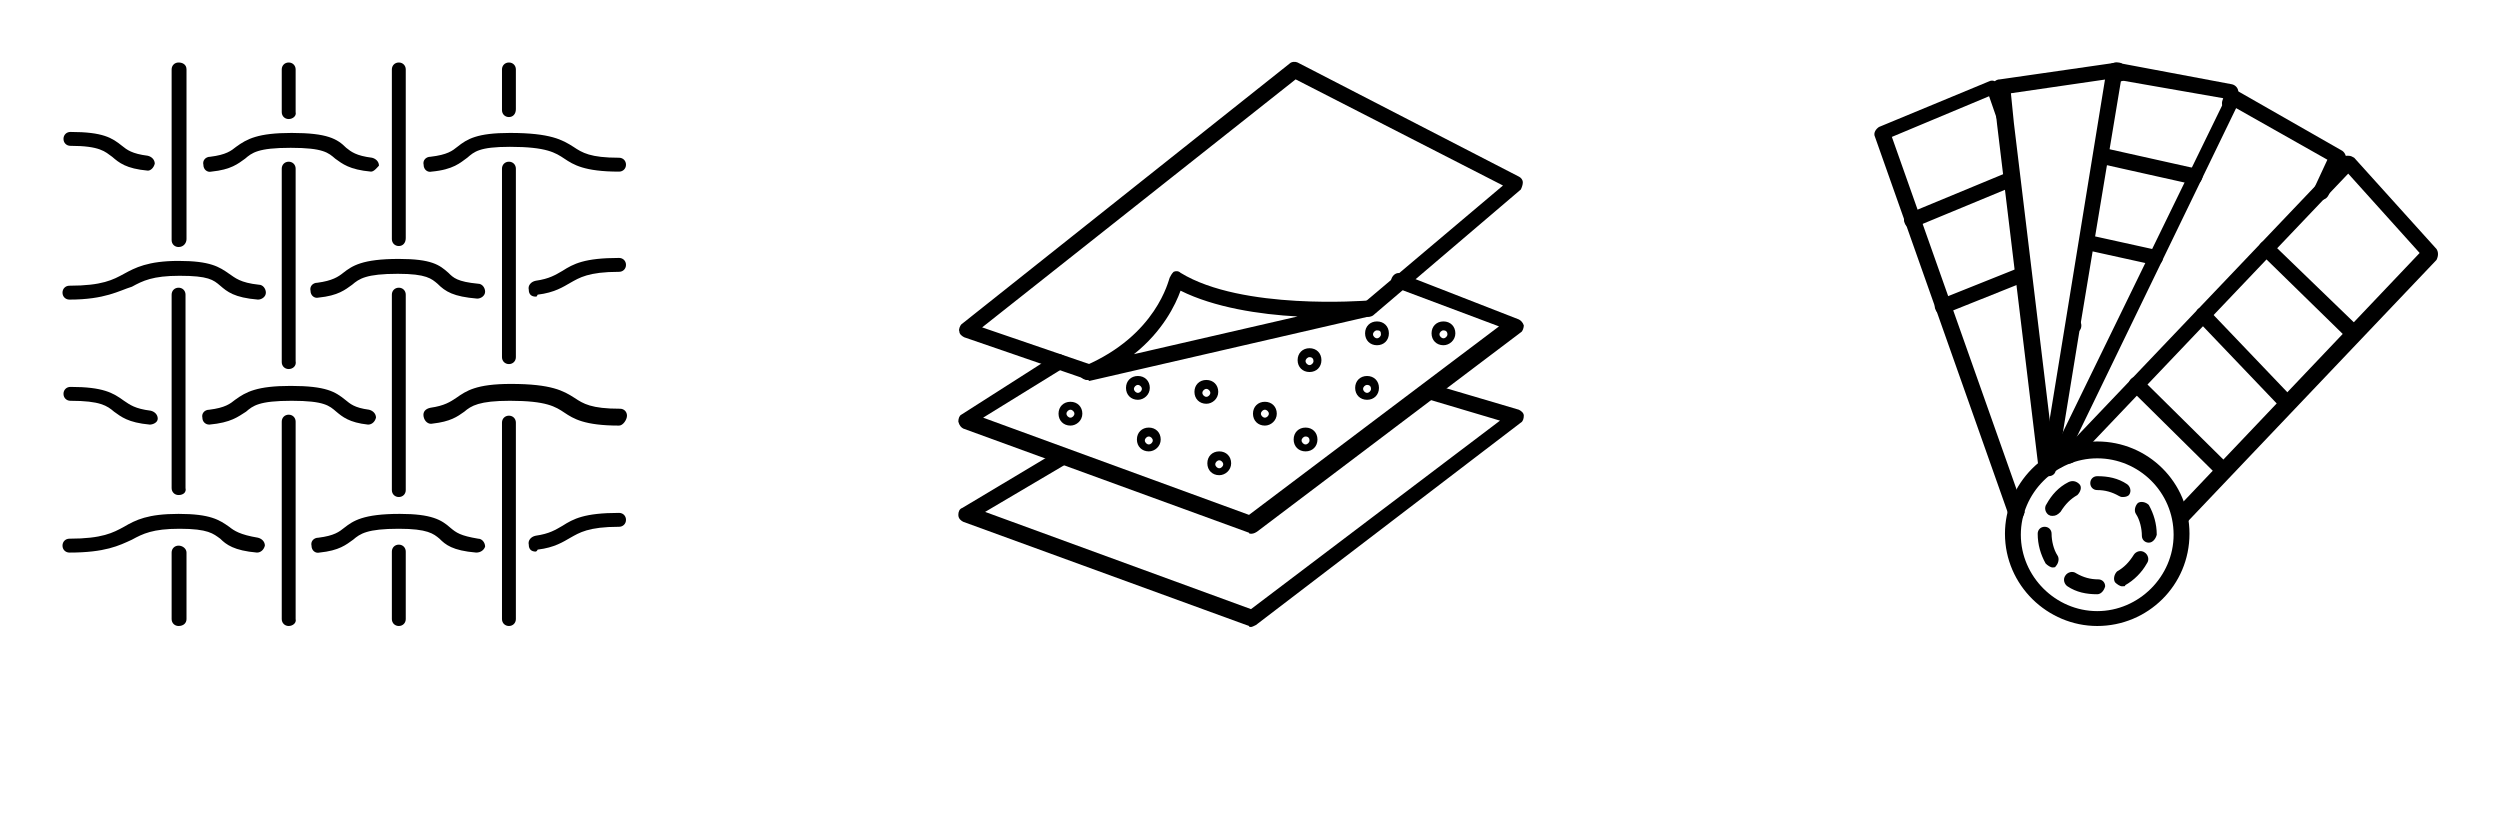<?xml version="1.0" encoding="utf-8"?>
<!-- Generator: Adobe Illustrator 22.1.0, SVG Export Plug-In . SVG Version: 6.00 Build 0)  -->
<!DOCTYPE svg PUBLIC "-//W3C//DTD SVG 1.1//EN" "http://www.w3.org/Graphics/SVG/1.1/DTD/svg11.dtd">
<svg version="1.1" id="Livello_1" xmlns="http://www.w3.org/2000/svg" xmlns:xlink="http://www.w3.org/1999/xlink" x="0px" y="0px"
	 viewBox="0 0 252 82.2" style="enable-background:new 0 0 252 82.2;" xml:space="preserve">
<g>
	<g>
		<path d="M62.4,17.3c-3.5,0-4.6-0.7-5.5-1.3c-0.9-0.6-1.8-1.2-5.5-1.2c-3.1,0-3.6,0.5-4.3,1.1c-0.7,0.5-1.4,1.2-3.6,1.4
			c-0.4,0.1-0.8-0.2-0.8-0.7c-0.1-0.4,0.2-0.8,0.7-0.8c1.7-0.2,2.2-0.6,2.7-1c1-0.8,2-1.4,5.3-1.4c4.1,0,5.3,0.7,6.4,1.4
			c0.9,0.6,1.7,1.1,4.6,1.1c0.4,0,0.7,0.3,0.7,0.7S62.8,17.3,62.4,17.3z"/>
		<path d="M37.4,17.3C37.3,17.3,37.3,17.3,37.4,17.3c-2.2-0.2-2.9-0.8-3.6-1.3c-0.7-0.6-1.2-1.1-4.5-1.1s-3.9,0.5-4.6,1.1
			c-0.7,0.5-1.4,1.1-3.4,1.3c-0.4,0.1-0.8-0.2-0.8-0.7c-0.1-0.4,0.2-0.8,0.7-0.8c1.6-0.2,2.1-0.6,2.6-1c1.1-0.8,2.2-1.4,5.6-1.4
			c3.6,0,4.6,0.6,5.5,1.5c0.5,0.4,1,0.8,2.6,1c0.4,0.1,0.7,0.4,0.7,0.8C38,16.9,37.7,17.3,37.4,17.3z"/>
		<path d="M14.9,17.2L14.9,17.2c-2.2-0.2-2.9-0.8-3.6-1.4c-0.7-0.5-1.2-1.1-4.2-1.1c-0.4,0-0.7-0.3-0.7-0.7c0-0.4,0.3-0.7,0.7-0.7
			c3.3,0,4.2,0.6,5.2,1.4c0.5,0.4,1,0.8,2.6,1c0.4,0.1,0.7,0.4,0.7,0.8C15.5,16.9,15.2,17.2,14.9,17.2z"/>
		<path d="M62.4,42.9c-3.5,0-4.6-0.7-5.5-1.3c-0.9-0.6-1.8-1.2-5.5-1.2c-3.1,0-3.9,0.5-4.6,1.1c-0.7,0.5-1.4,1-3.2,1.2
			c-0.4,0.1-0.8-0.2-0.9-0.7s0.2-0.8,0.7-0.9c1.4-0.2,2-0.6,2.6-1c1-0.7,2-1.4,5.5-1.4c4.1,0,5.3,0.7,6.4,1.4
			c0.9,0.6,1.7,1.1,4.6,1.1c0.4,0,0.7,0.3,0.7,0.7S62.8,42.9,62.4,42.9z"/>
		<path d="M21.1,42.8c-0.4,0-0.7-0.3-0.7-0.7c-0.1-0.4,0.2-0.8,0.7-0.8c1.6-0.2,2.1-0.6,2.6-1c1.1-0.8,2.2-1.4,5.6-1.4
			c3.6,0,4.5,0.6,5.5,1.4c0.5,0.4,0.9,0.8,2.4,1c0.4,0.1,0.7,0.4,0.7,0.8c-0.1,0.4-0.4,0.7-0.8,0.7c-1.9-0.2-2.6-0.8-3.2-1.3
			c-0.7-0.6-1.2-1.1-4.5-1.1s-3.9,0.5-4.6,1.1C24,42,23.3,42.6,21.1,42.8C21.1,42.8,21.1,42.8,21.1,42.8z"/>
		<path d="M15.1,42.8L15.1,42.8c-2.2-0.2-2.9-0.8-3.6-1.3c-0.7-0.6-1.4-1.1-4.4-1.1c-0.4,0-0.7-0.3-0.7-0.7s0.3-0.7,0.7-0.7
			c3.3,0,4.3,0.6,5.4,1.4c0.6,0.4,1.1,0.8,2.7,1c0.4,0.1,0.7,0.4,0.7,0.8C15.9,42.6,15.4,42.8,15.1,42.8z"/>
		<path d="M7,30.2c-0.4,0-0.7-0.3-0.7-0.7s0.3-0.7,0.7-0.7c3.3,0,4.4-0.6,5.5-1.2s2.4-1.3,5.5-1.3c3.2,0,4.1,0.6,5.1,1.3
			c0.6,0.4,1.1,0.9,3,1.1c0.4,0,0.7,0.4,0.7,0.8c0,0.4-0.4,0.7-0.8,0.7c-2.4-0.2-3.1-0.8-3.8-1.4c-0.7-0.6-1.2-1-4.1-1
			c-2.7,0-3.7,0.5-4.8,1.1C12,29.3,10.6,30.2,7,30.2z"/>
		<path d="M48.1,30.1L48.1,30.1c-2.4-0.2-3.2-0.7-4-1.5c-0.6-0.5-1.1-1-4-1c-3.2,0-3.9,0.5-4.6,1.1c-0.7,0.5-1.4,1.1-3.4,1.3
			c-0.4,0.1-0.8-0.2-0.8-0.7c-0.1-0.4,0.2-0.8,0.7-0.8c1.5-0.2,2.1-0.6,2.6-1c0.9-0.7,1.9-1.4,5.6-1.4c3.3,0,4.1,0.6,5,1.4
			c0.5,0.5,0.9,0.9,3,1.1c0.4,0,0.7,0.4,0.7,0.8C48.9,29.8,48.5,30.1,48.1,30.1z"/>
		<path d="M54,29.9c-0.4,0-0.7-0.2-0.7-0.7c-0.1-0.4,0.2-0.8,0.7-0.9c1.4-0.2,2-0.6,2.7-1c1.1-0.7,2.2-1.3,5.7-1.3
			c0.4,0,0.7,0.3,0.7,0.7s-0.3,0.7-0.7,0.7c-3.1,0-4,0.6-4.9,1.1c-0.7,0.4-1.6,1-3.3,1.2C54.1,29.9,54.1,29.9,54,29.9z"/>
		<path d="M7,55.7c-0.4,0-0.7-0.3-0.7-0.7s0.3-0.7,0.7-0.7c3.3,0,4.4-0.6,5.5-1.2c1.2-0.7,2.4-1.3,5.5-1.3c3.2,0,4.1,0.6,5.1,1.3
			c0.5,0.4,1.1,0.8,2.9,1.1c0.4,0.1,0.7,0.4,0.7,0.8c-0.1,0.4-0.4,0.7-0.8,0.7c-2.3-0.2-3.1-0.8-3.7-1.4c-0.7-0.5-1.2-1-4.1-1
			c-2.7,0-3.7,0.5-4.8,1.1C12,55,10.6,55.7,7,55.7z"/>
		<path d="M48,55.7L48,55.7c-2.4-0.2-3.1-0.8-3.7-1.4c-0.6-0.5-1.2-1-4.1-1c-3.2,0-3.9,0.5-4.6,1.1c-0.7,0.5-1.4,1.1-3.4,1.3
			c-0.4,0.1-0.8-0.2-0.8-0.7c-0.1-0.4,0.2-0.8,0.7-0.8c1.6-0.2,2.1-0.6,2.6-1c0.9-0.7,1.9-1.4,5.6-1.4c3.2,0,4.2,0.6,5.1,1.4
			c0.6,0.5,1,0.8,2.8,1.1c0.4,0,0.7,0.4,0.7,0.8C48.8,55.4,48.5,55.7,48,55.7z"/>
		<path d="M54,55.6c-0.4,0-0.7-0.2-0.7-0.7c-0.1-0.4,0.2-0.8,0.7-0.9c1.4-0.2,2-0.6,2.7-1c1.1-0.7,2.2-1.3,5.7-1.3
			c0.4,0,0.7,0.3,0.7,0.7c0,0.4-0.3,0.7-0.7,0.7c-3.1,0-4,0.6-4.9,1.1c-0.7,0.4-1.6,1-3.3,1.2C54.1,55.6,54,55.6,54,55.6z"/>
		<path d="M29.1,12c-0.4,0-0.7-0.3-0.7-0.7V7c0-0.4,0.3-0.7,0.7-0.7c0.4,0,0.7,0.3,0.7,0.7v4.3C29.9,11.7,29.5,12,29.1,12z"/>
		<path d="M29.1,37.2c-0.4,0-0.7-0.3-0.7-0.7V17c0-0.4,0.3-0.7,0.7-0.7c0.4,0,0.7,0.3,0.7,0.7v19.4C29.9,36.9,29.5,37.2,29.1,37.2z"
			/>
		<path d="M29.1,63.1c-0.4,0-0.7-0.3-0.7-0.7V42.5c0-0.4,0.3-0.7,0.7-0.7c0.4,0,0.7,0.3,0.7,0.7v19.9C29.9,62.8,29.5,63.1,29.1,63.1
			z"/>
		<path d="M40.2,24.8c-0.4,0-0.7-0.3-0.7-0.7V7c0-0.4,0.3-0.7,0.7-0.7s0.7,0.3,0.7,0.7v17C40.9,24.5,40.6,24.8,40.2,24.8z"/>
		<path d="M40.2,50.1c-0.4,0-0.7-0.3-0.7-0.7V29.7c0-0.4,0.3-0.7,0.7-0.7s0.7,0.3,0.7,0.7v19.7C40.9,49.8,40.6,50.1,40.2,50.1z"/>
		<path d="M40.2,63.1c-0.4,0-0.7-0.3-0.7-0.7v-6.8c0-0.4,0.3-0.7,0.7-0.7s0.7,0.3,0.7,0.7v6.8C40.9,62.8,40.6,63.1,40.2,63.1z"/>
		<path d="M18,24.9c-0.4,0-0.7-0.3-0.7-0.7V7c0-0.4,0.3-0.7,0.7-0.7c0.4,0,0.8,0.2,0.8,0.7v17.1C18.8,24.5,18.5,24.9,18,24.9z"/>
		<path d="M18,49.9c-0.4,0-0.7-0.3-0.7-0.7V29.7c0-0.4,0.3-0.7,0.7-0.7c0.4,0,0.7,0.3,0.7,0.7v19.5C18.8,49.6,18.5,49.9,18,49.9z"/>
		<path d="M18,63.1c-0.4,0-0.7-0.3-0.7-0.7v-6.7c0-0.4,0.3-0.7,0.7-0.7c0.4,0,0.8,0.3,0.8,0.7v6.7C18.8,62.8,18.5,63.1,18,63.1z"/>
		<path d="M51.3,11.8c-0.4,0-0.7-0.3-0.7-0.7V7c0-0.4,0.3-0.7,0.7-0.7S52,6.6,52,7V11C52,11.5,51.7,11.8,51.3,11.8z"/>
		<path d="M51.3,36.7c-0.4,0-0.7-0.3-0.7-0.7v-19c0-0.4,0.3-0.7,0.7-0.7s0.7,0.3,0.7,0.7v19C52,36.4,51.7,36.7,51.3,36.7z"/>
		<path d="M51.3,63.1c-0.4,0-0.7-0.3-0.7-0.7V42.6c0-0.4,0.3-0.7,0.7-0.7s0.7,0.3,0.7,0.7v19.8C52,62.8,51.7,63.1,51.3,63.1z"/>
	</g>
	<g>
		<path d="M126.1,63.2c-0.1,0-0.2,0-0.2-0.1L97.1,52.6c-0.2-0.1-0.5-0.3-0.5-0.7c0-0.3,0.1-0.6,0.4-0.7l9.7-5.8
			c0.3-0.2,0.8-0.1,1.1,0.2c0.2,0.3,0.1,0.8-0.2,1.1l-8.3,4.9l26.8,9.8l25.1-19l-7.4-2.2c-0.4-0.2-0.7-0.6-0.5-1
			c0.1-0.4,0.6-0.7,1-0.5l8.8,2.6c0.2,0.1,0.5,0.3,0.5,0.6s-0.1,0.6-0.3,0.7L126.6,63C126.4,63.1,126.2,63.2,126.1,63.2z"/>
		<path d="M126.1,53.8c-0.1,0-0.2,0-0.2-0.1L97.1,43.2c-0.2-0.1-0.4-0.3-0.5-0.7c0-0.3,0.1-0.6,0.3-0.7l9.4-6
			c0.3-0.2,0.8-0.1,1.1,0.2s0.1,0.8-0.2,1.1l-8.1,5l26.8,9.8l25.2-19l-10.4-3.9c-0.4-0.2-0.6-0.6-0.4-1s0.6-0.6,1-0.4l11.8,4.6
			c0.2,0.1,0.4,0.3,0.5,0.6c0,0.2-0.1,0.6-0.3,0.7l-26.6,20.1C126.4,53.8,126.2,53.8,126.1,53.8z"/>
		<path d="M109.6,38.3c-0.1,0-0.2,0-0.2-0.1L97.2,34c-0.2-0.1-0.5-0.3-0.5-0.6c-0.1-0.2,0.1-0.6,0.2-0.7L130,6.4
			c0.2-0.2,0.6-0.2,0.8-0.1l22.3,11.5c0.2,0.1,0.4,0.3,0.4,0.6c0,0.2-0.1,0.5-0.2,0.7l-14.9,12.7c-0.3,0.2-0.8,0.2-1.1-0.1
			c-0.2-0.3-0.2-0.8,0.1-1.1l14.1-11.9L130.6,8L99,33l10.8,3.7c0.4,0.2,0.6,0.6,0.5,1C110.3,38.1,109.9,38.3,109.6,38.3z"/>
		<path d="M109.6,38.3c-0.3,0-0.7-0.2-0.7-0.5c-0.1-0.4,0.1-0.8,0.4-0.9c7.3-3.1,8.5-8.7,8.6-8.9c0.1-0.2,0.2-0.4,0.4-0.6
			c0.2-0.1,0.5-0.1,0.7,0.1c6.2,3.8,18.6,2.8,18.8,2.8c0.4,0,0.7,0.2,0.8,0.7c0.1,0.4-0.2,0.7-0.6,0.9l-28.2,6.5
			C109.7,38.3,109.7,38.3,109.6,38.3z M119,29.3c-0.5,1.4-1.8,4.1-4.7,6.4l16.5-3.8C127,31.7,122.4,31,119,29.3z"/>
		<path d="M107.9,42.9c-0.7,0-1.2-0.5-1.2-1.2s0.5-1.2,1.2-1.2s1.2,0.5,1.2,1.2S108.5,42.9,107.9,42.9z M107.9,41.3
			c-0.2,0-0.4,0.2-0.4,0.4s0.2,0.4,0.4,0.4s0.4-0.2,0.4-0.4S108.1,41.3,107.9,41.3z"/>
		<path d="M121.6,40.7c-0.7,0-1.2-0.5-1.2-1.2s0.5-1.2,1.2-1.2c0.7,0,1.2,0.5,1.2,1.2S122.2,40.7,121.6,40.7z M121.6,39.2
			c-0.2,0-0.4,0.2-0.4,0.4s0.2,0.4,0.4,0.4s0.4-0.2,0.4-0.4S121.8,39.2,121.6,39.2z"/>
		<path d="M138.8,34.8c-0.7,0-1.2-0.5-1.2-1.2s0.5-1.2,1.2-1.2c0.7,0,1.2,0.5,1.2,1.2S139.5,34.8,138.8,34.8z M138.8,33.3
			c-0.2,0-0.4,0.2-0.4,0.4c0,0.2,0.2,0.4,0.4,0.4s0.4-0.2,0.4-0.4C139.2,33.4,139.1,33.3,138.8,33.3z"/>
		<path d="M122.9,47.9c-0.7,0-1.2-0.5-1.2-1.2s0.5-1.2,1.2-1.2c0.7,0,1.2,0.5,1.2,1.2S123.5,47.9,122.9,47.9z M122.9,46.4
			c-0.2,0-0.4,0.2-0.4,0.4s0.2,0.4,0.4,0.4s0.4-0.2,0.4-0.4S123.1,46.4,122.9,46.4z"/>
		<path d="M115.8,45.5c-0.7,0-1.2-0.5-1.2-1.2s0.5-1.2,1.2-1.2s1.2,0.5,1.2,1.2S116.4,45.5,115.8,45.5z M115.8,44
			c-0.2,0-0.4,0.2-0.4,0.4s0.2,0.4,0.4,0.4s0.4-0.2,0.4-0.4S116,44,115.8,44z"/>
		<path d="M127.5,42.9c-0.7,0-1.2-0.5-1.2-1.2s0.5-1.2,1.2-1.2c0.7,0,1.2,0.5,1.2,1.2S128.1,42.9,127.5,42.9z M127.5,41.3
			c-0.2,0-0.4,0.2-0.4,0.4s0.2,0.4,0.4,0.4c0.2,0,0.4-0.2,0.4-0.4S127.7,41.3,127.5,41.3z"/>
		<path d="M132,37.5c-0.7,0-1.2-0.5-1.2-1.2c0-0.7,0.5-1.2,1.2-1.2s1.2,0.5,1.2,1.2C133.2,37,132.7,37.5,132,37.5z M132,36
			c-0.2,0-0.4,0.2-0.4,0.4s0.2,0.4,0.4,0.4s0.4-0.2,0.4-0.4S132.3,36,132,36z"/>
		<path d="M114.7,40.3c-0.7,0-1.2-0.5-1.2-1.2s0.5-1.2,1.2-1.2s1.2,0.5,1.2,1.2S115.3,40.3,114.7,40.3z M114.7,38.8
			c-0.2,0-0.4,0.2-0.4,0.4c0,0.2,0.2,0.4,0.4,0.4s0.4-0.2,0.4-0.4C115.1,39,114.9,38.8,114.7,38.8z"/>
		<path d="M131.6,45.5c-0.7,0-1.2-0.5-1.2-1.2s0.5-1.2,1.2-1.2s1.2,0.5,1.2,1.2S132.3,45.5,131.6,45.5z M131.6,44
			c-0.2,0-0.4,0.2-0.4,0.4s0.2,0.4,0.4,0.4s0.4-0.2,0.4-0.4S131.9,44,131.6,44z"/>
		<path d="M145.5,34.8c-0.7,0-1.2-0.5-1.2-1.2s0.5-1.2,1.2-1.2s1.2,0.5,1.2,1.2S146.1,34.8,145.5,34.8z M145.5,33.3
			c-0.2,0-0.4,0.2-0.4,0.4c0,0.2,0.2,0.4,0.4,0.4s0.4-0.2,0.4-0.4C145.9,33.4,145.7,33.3,145.5,33.3z"/>
		<path d="M137.8,40.3c-0.7,0-1.2-0.5-1.2-1.2s0.5-1.2,1.2-1.2c0.7,0,1.2,0.5,1.2,1.2S138.5,40.3,137.8,40.3z M137.8,38.8
			c-0.2,0-0.4,0.2-0.4,0.4c0,0.2,0.2,0.4,0.4,0.4s0.4-0.2,0.4-0.4C138.2,39,138.1,38.8,137.8,38.8z"/>
	</g>
	<g>
		<path d="M211.4,63.1c-5,0-9.3-4.1-9.3-9.3c0-5,4.1-9.3,9.3-9.3c5.1,0,9.3,4.1,9.3,9.3C220.7,59,216.5,63.1,211.4,63.1z
			 M211.4,46.2c-4.2,0-7.7,3.5-7.7,7.7s3.5,7.7,7.7,7.7c4.2,0,7.7-3.5,7.7-7.7C219.1,49.6,215.6,46.2,211.4,46.2z"/>
		<g>
			<path d="M211.4,59.9L211.4,59.9c-1.1,0-2.1-0.2-3-0.8c-0.3-0.2-0.5-0.7-0.2-1.1c0.2-0.3,0.7-0.5,1.1-0.2c0.7,0.4,1.4,0.6,2.2,0.6
				c0.4,0,0.7,0.3,0.7,0.7C212.1,59.5,211.8,59.9,211.4,59.9z M213.9,59.1c-0.2,0-0.5-0.2-0.7-0.4c-0.2-0.3-0.1-0.8,0.2-1.1
				c0.7-0.4,1.2-0.9,1.7-1.7c0.2-0.3,0.7-0.5,1.1-0.2c0.3,0.2,0.5,0.7,0.2,1.1c-0.5,0.9-1.3,1.7-2.2,2.2
				C214.3,59.1,214.1,59.1,213.9,59.1z M206.9,57.2c-0.2,0-0.5-0.2-0.7-0.4c-0.5-0.9-0.8-1.9-0.8-3c0-0.4,0.3-0.7,0.7-0.7
				s0.7,0.3,0.7,0.7l0,0c0,0.7,0.2,1.6,0.6,2.2c0.2,0.3,0.1,0.8-0.2,1.1C207.2,57.2,207,57.2,206.9,57.2z M216.6,54.7
				c-0.4,0-0.7-0.3-0.7-0.7l0,0c0-0.7-0.2-1.6-0.6-2.2c-0.2-0.3-0.1-0.8,0.2-1.1c0.3-0.2,0.8-0.1,1.1,0.2c0.5,0.9,0.8,1.9,0.8,3
				C217.3,54.3,217,54.7,216.6,54.7z M206.9,52c-0.2,0-0.2,0-0.4-0.1c-0.3-0.2-0.5-0.7-0.2-1.1c0.5-0.9,1.2-1.7,2.2-2.2
				c0.4-0.2,0.8-0.1,1.1,0.2s0.1,0.8-0.2,1.1c-0.7,0.4-1.2,0.9-1.7,1.7C207.4,51.9,207.2,52,206.9,52z M214,50.1
				c-0.2,0-0.2,0-0.4-0.1c-0.7-0.4-1.4-0.6-2.2-0.6c-0.4,0-0.7-0.3-0.7-0.7s0.3-0.7,0.7-0.7l0,0c1.1,0,2.1,0.2,3,0.8
				c0.3,0.2,0.5,0.7,0.2,1.1C214.5,50,214.3,50.1,214,50.1z"/>
		</g>
		<path d="M219.7,52.8c-0.2,0-0.4-0.1-0.5-0.2c-0.3-0.3-0.3-0.7,0-1.1l24.7-26l-7.2-8l-27.6,29c-0.3,0.3-0.8,0.3-1.1,0
			c-0.3-0.3-0.3-0.7,0-1.1l28.1-29.5c0.2-0.2,0.3-0.2,0.6-0.2s0.4,0.1,0.6,0.2l8.3,9.2c0.2,0.3,0.2,0.7,0,1.1l-25.2,26.5
			C220.1,52.8,219.9,52.8,219.7,52.8z"/>
		<path d="M209.1,33.5c-0.4,0-0.7-0.3-0.7-0.7l0,0c0-0.4,0.3-0.7,0.7-0.7s0.7,0.3,0.7,0.7S209.6,33.5,209.1,33.5z"/>
		<path d="M203.2,52.6c-0.3,0-0.7-0.2-0.7-0.6L189,13.8c-0.2-0.4,0.1-0.8,0.4-1l11.1-4.6c0.2-0.1,0.4-0.1,0.6,0
			c0.2,0.1,0.3,0.2,0.4,0.4l1.2,3.4c0,0.1,0.1,0.2,0.1,0.2c0,0.4-0.3,0.7-0.7,0.7c-0.3,0-0.7-0.2-0.7-0.6l-0.9-2.6l-9.8,4.1
			l13.3,37.6c0,0.1,0.1,0.2,0.1,0.2C203.9,52.3,203.6,52.6,203.2,52.6z"/>
		<path d="M206.2,48c-0.4,0-0.7-0.2-0.7-0.7l-4.2-34.8l0,0l-0.4-3.7c-0.1-0.4,0.2-0.8,0.7-0.8l11.8-1.7c0.2,0,0.4,0,0.6,0.2
			s0.2,0.3,0.3,0.5l0.1,0.4v0.1c0,0.4-0.3,0.7-0.7,0.7c-0.2,0-0.5-0.2-0.7-0.3l-10.3,1.5l0.3,3l0,0l4.2,34.8
			c0.1,0.4-0.2,0.8-0.7,0.8C206.2,48,206.2,48,206.2,48z"/>
		<path d="M206.8,47.5c-0.1,0-0.1,0-0.2,0c-0.4-0.1-0.7-0.5-0.7-0.9l2.3-14.1l0,0l4.1-25.2l0,0l0.1-0.3c0-0.2,0.2-0.4,0.3-0.5
			s0.4-0.2,0.6-0.2l11.7,2.2c0.4,0.1,0.7,0.5,0.6,0.9l-0.1,1.1v0.1c-0.2,0.4-0.6,0.7-1,0.5c-0.4-0.1-0.6-0.5-0.5-0.9l0.1-0.3
			l-10.3-1.8l-4.1,24.7l0,0l-2.3,14.1C207.5,47.3,207.2,47.5,206.8,47.5z"/>
		<path d="M207.3,47.2c-0.1,0-0.2,0-0.3-0.1c-0.4-0.2-0.6-0.7-0.3-1l17.5-35.9l0,0l0.3-0.7c0.1-0.2,0.2-0.3,0.5-0.4
			c0.2-0.1,0.4,0,0.6,0.1l10.5,6c0.3,0.2,0.5,0.7,0.3,1l-1.7,3.5c-0.2,0.4-0.7,0.6-1.1,0.3c-0.4-0.2-0.6-0.7-0.3-1.1l1.3-2.8
			l-9.2-5.2l-17.4,35.9C207.9,47.1,207.7,47.2,207.3,47.2z"/>
		<path d="M237.3,34.4c-0.2,0-0.4-0.1-0.6-0.2l-8.8-8.6c-0.3-0.3-0.3-0.8,0-1.1c0.3-0.3,0.8-0.3,1.1,0l8.9,8.6
			c0.3,0.3,0.3,0.8,0,1.1C237.7,34.3,237.5,34.4,237.3,34.4z"/>
		<path d="M230.6,41.4c-0.2,0-0.4-0.1-0.6-0.2l-8.5-8.9c-0.3-0.3-0.2-0.8,0-1.1c0.3-0.3,0.8-0.2,1.1,0l8.5,8.9
			c0.3,0.3,0.2,0.8,0,1.1C230.9,41.3,230.7,41.4,230.6,41.4z"/>
		<path d="M224.1,48.1c-0.2,0-0.4-0.1-0.6-0.2l-8.7-8.6c-0.3-0.3-0.3-0.8,0-1.1c0.3-0.3,0.8-0.3,1.1,0l8.8,8.7
			c0.3,0.3,0.3,0.8,0,1.1C224.5,48.1,224.4,48.1,224.1,48.1z"/>
		<path d="M221.3,18.6c-0.1,0-0.1,0-0.2,0l-9.4-2.1c-0.4-0.2-0.7-0.6-0.6-1c0.1-0.4,0.5-0.7,0.9-0.6l9.4,2.1
			c0.4,0.1,0.7,0.5,0.6,0.9S221.6,18.6,221.3,18.6z"/>
		<path d="M217.3,26.7c-0.1,0-0.1,0-0.2,0l-6.8-1.5c-0.4-0.1-0.7-0.5-0.6-0.9s0.5-0.7,0.9-0.6l6.8,1.5c0.4,0.1,0.7,0.5,0.6,0.9
			C218,26.4,217.7,26.7,217.3,26.7z"/>
		<path d="M192.7,23c-0.3,0-0.6-0.2-0.7-0.5c-0.2-0.4,0-0.8,0.4-1l9.9-4.1c0.4-0.2,0.8,0,1,0.4c0.2,0.4,0,0.8-0.4,1l-9.9,4.1
			C192.9,22.9,192.8,23,192.7,23z"/>
		<path d="M195.8,31.7c-0.3,0-0.6-0.2-0.7-0.5c-0.2-0.4,0-0.8,0.4-1l8-3.2c0.4-0.2,0.8,0,1,0.4c0.2,0.4,0,0.8-0.4,1l-8,3.2
			C196,31.6,195.9,31.7,195.8,31.7z"/>
	</g>
</g>
</svg>
